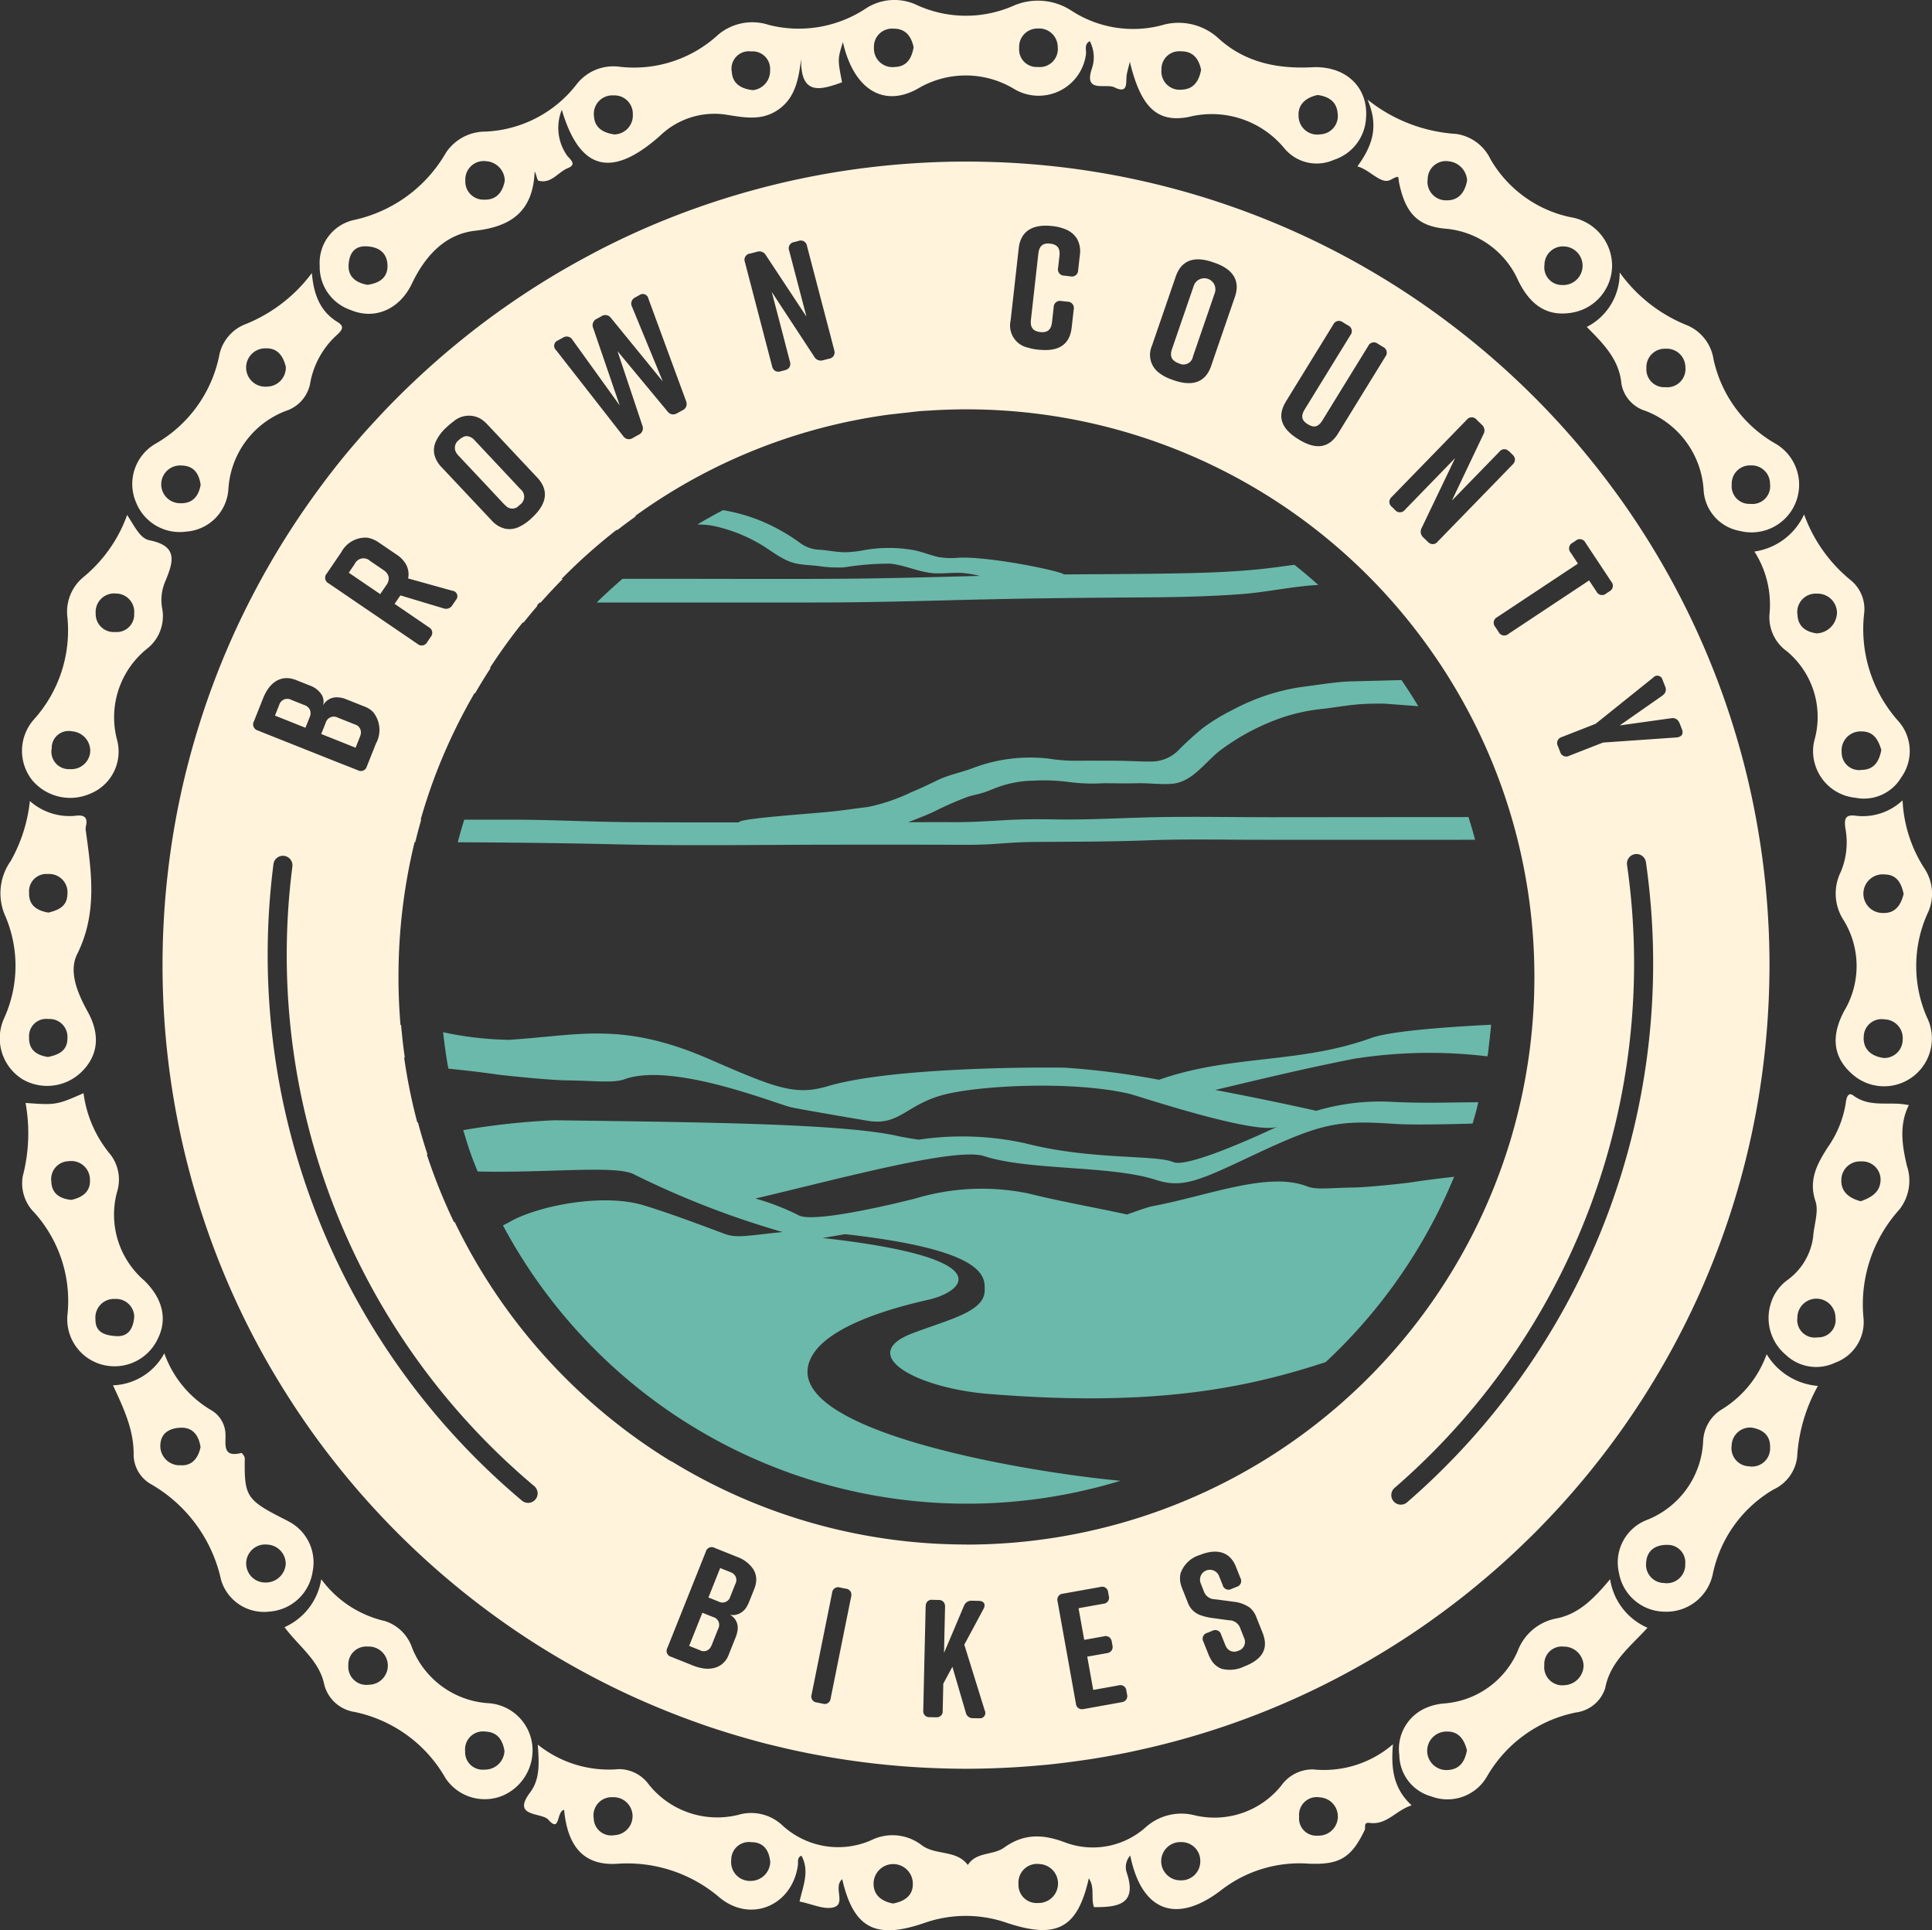 <svg id="Group_907" data-name="Group 907" xmlns="http://www.w3.org/2000/svg" xmlns:xlink="http://www.w3.org/1999/xlink" width="180" height="179.813" viewBox="0 0 180 179.813">
  <rect x="0" y="0" width="180" height="179.813" fill="#333333" stroke="none"/>
  <defs>
    <style>
      .cls-1 {
        fill: none;
      }

      .cls-2 {
        clip-path: url(#clip-path);
      }

      .cls-3 {
        fill: #fff3dc;
      }

      .cls-4 {
        fill: #6bb9aa;
      }
    </style>
    <clipPath id="clip-path">
      <rect id="Rectangle_989" data-name="Rectangle 989" class="cls-1" width="180" height="179.813"/>
    </clipPath>
  </defs>
  <g id="Group_906" data-name="Group 906" class="cls-2">
    <path id="Path_2701" data-name="Path 2701" class="cls-3" d="M36.224,28.884c2.208.926,4.532-.038,5.692-2.472,1.226-2.569,3.079-4.6,5.884-4.919,3.474-.393,5.4-1.891,5.548-5.523.2.364.223.824.358.861,1.182.324,1.807-.794,2.734-1.169.973-.4.05-.9-.163-1.307a4.476,4.476,0,0,1-.4-4.125c1.674,5.664,4.637,6.416,9.144,2.425a7.288,7.288,0,0,1,5.971-2c1.74.255,3.4.669,4.993-.4,1.61-1.082,1.947-2.786,2.191-4.778-.072,3.49,1.84,2.9,3.812,2.188-.417-2.135-.417-2.135.078-3.747.975,4.334,3.713,6.127,6.93,4.37a8.719,8.719,0,0,1,9.025,0,4.447,4.447,0,0,0,6.676-3.129c.1-.442-.212-1.013.373-1.327a3.251,3.251,0,0,1,.2,2.536c-.805,2.352,1.306,1.372,2.093,1.767,1.379.691,1.021-.57,1.157-1.235.065-.319.154-.632.28-1.146,1.014,4.21,2.522,5.728,5.517,5.133a8.773,8.773,0,0,1,8.92,2.978,3.912,3.912,0,0,0,4.565,1.027,4.325,4.325,0,0,0,3-3.861c.248-2.842-1.835-4.928-5.025-4.765-3.242.164-6.221-.451-8.655-2.635a5.5,5.5,0,0,0-5.412-1.26A10.532,10.532,0,0,1,103.4,1.02,5.716,5.716,0,0,0,97.855.58,11,11,0,0,1,89.021.5a4.879,4.879,0,0,0-4.76.251,11.322,11.322,0,0,1-9.1,1.569,4.933,4.933,0,0,0-4.7.9A11.577,11.577,0,0,1,61.3,6.223a4.332,4.332,0,0,0-4.044,1.63,11.332,11.332,0,0,1-8.492,4.405,4.418,4.418,0,0,0-3.68,1.964,13.079,13.079,0,0,1-8.654,6.288,4.085,4.085,0,0,0-3.109,4.216,4.246,4.246,0,0,0,2.907,4.158M126.3,8.849c.989.139,1.77.586,1.861,1.713a1.705,1.705,0,0,1-1.61,1.951,1.741,1.741,0,0,1-2.03-1.764c-.054-1.035.7-1.676,1.779-1.9M113.563,4.783c1.113-.021,1.663.686,1.874,1.714-.182,1.015-.67,1.809-1.773,1.85A1.7,1.7,0,0,1,111.746,6.5a1.653,1.653,0,0,1,1.817-1.718M100.229,2.656a1.726,1.726,0,0,1,1.85,1.689,1.684,1.684,0,0,1-1.85,1.894,1.633,1.633,0,0,1-1.74-1.775,1.7,1.7,0,0,1,1.74-1.807M86.764,2.67c1.121-.015,1.664.683,1.892,1.731-.174.984-.6,1.8-1.739,1.836a1.727,1.727,0,0,1-1.958-1.819,1.68,1.68,0,0,1,1.8-1.748M73.509,4.79a1.631,1.631,0,0,1,1.773,1.733,1.8,1.8,0,0,1-1.6,1.876c-1.133-.131-1.893-.611-1.969-1.711a1.616,1.616,0,0,1,1.792-1.9m-12.823,4.1a1.711,1.711,0,0,1,1.811,1.76,1.764,1.764,0,0,1-1.717,1.875c-.987-.141-1.826-.574-1.9-1.675a1.721,1.721,0,0,1,1.809-1.96M48.851,15.019a1.851,1.851,0,0,1,1.714,1.809c-.206,1.137-.844,1.81-1.9,1.769a1.685,1.685,0,0,1-1.775-1.777,1.715,1.715,0,0,1,1.959-1.8M37.688,22.945c1.185.057,1.946.644,1.95,1.836,0,1.116-.8,1.607-1.868,1.751-1-.172-1.8-.71-1.759-1.792.038-.931.4-1.857,1.678-1.795" transform="translate(-3.535 0)"/>
    <path id="Path_2702" data-name="Path 2702" class="cls-3" d="M135.582,181.764a9.824,9.824,0,0,1-7.451,2.35,3.588,3.588,0,0,0-2.976,1.527,7.988,7.988,0,0,1-8.183,2.717,4.975,4.975,0,0,0-4.409,1.122,7.378,7.378,0,0,1-7.516,1.442c-2.093-.8-3.875-.839-5.7.476-1.023.738-2.593.37-3.383,1.621-1.076-1.463-3.037-.856-4.34-1.883a4.46,4.46,0,0,0-4.713-.4,7.668,7.668,0,0,1-8.256-1.443,4.247,4.247,0,0,0-3.82-1.013,8.162,8.162,0,0,1-8.571-2.736,3.463,3.463,0,0,0-2.786-1.458,10.594,10.594,0,0,1-7.576-2.282c.125,1.751.213,3.222-.72,4.462-1.749,2.321,1.084,1.832,1.7,2.531,1.134,1.286.731-.766,1.473-.92.322,3.49,1.893,5.214,4.93,5.028a13.216,13.216,0,0,1,9.579,3.165c2.912,2.376,6.738.706,7.269-3.01.046-.328-.1-.73.333-.909.79,1.435.131,2.879-.179,4.268,1.192.239,2.254.765,3.139.551,1.248-.3-.046-1.9.84-2.631,1.055,4.585,3.1,5.656,7.684,4.067a11.633,11.633,0,0,1,7.651,0c4.641,1.541,6.587.531,7.638-4.145.585.857.177,1.843.482,2.683,2.207.01,4.074-.232,3.036-3.255a1.618,1.618,0,0,1,.343-1.554c1.051,5.212,4.3,6.431,8.47,3.227a11.9,11.9,0,0,1,8.091-2.472c2.942.14,4.039-.54,5.285-3.134.112-.233-.162-.745.467-.658,1.592.219,2.443-1.186,3.907-1.636-1.7-1.558-1.944-3.424-1.744-5.7m-72.534,8.478a1.631,1.631,0,0,1-1.928-1.565,1.693,1.693,0,0,1,1.766-1.972,1.77,1.77,0,1,1,.162,3.537M75.761,194.5a1.755,1.755,0,0,1-1.835-1.975,1.647,1.647,0,0,1,1.875-1.633c1.119,0,1.648.731,1.759,1.837a1.822,1.822,0,0,1-1.8,1.771m13.233,2.107c-1.024-.2-1.8-.751-1.807-1.828a1.829,1.829,0,1,1,3.657.04c0,1.073-.824,1.605-1.85,1.788m13.473-.046a1.691,1.691,0,0,1-1.779-1.8,1.733,1.733,0,0,1,1.957-1.832,1.816,1.816,0,0,1-.178,3.628m13.368-2.111a1.782,1.782,0,1,1,.01-3.561,1.745,1.745,0,0,1,1.781,1.8,1.767,1.767,0,0,1-1.79,1.764m12.724-4.167a1.6,1.6,0,0,1-1.723-1.771,1.647,1.647,0,0,1,1.921-1.794,1.785,1.785,0,1,1-.2,3.565" transform="translate(-5.797 -19.289)"/>
    <path id="Path_2703" data-name="Path 2703" class="cls-3" d="M52.734,179.983a4.4,4.4,0,0,0-4.04-3.859,8.213,8.213,0,0,1-7.149-5.155,3.951,3.951,0,0,0-2.533-2.5,10.134,10.134,0,0,1-5.934-3.9,5.889,5.889,0,0,1-3.424,4.471c1.428,1.9,3.261,3.114,3.72,5.417a3.449,3.449,0,0,0,2.8,2.478,12.721,12.721,0,0,1,8.476,6.162,4.385,4.385,0,0,0,5.373,1.618,4.6,4.6,0,0,0,2.712-4.734M37.525,174.4a1.692,1.692,0,0,1-1.925-1.823,1.67,1.67,0,0,1,1.8-1.732,1.779,1.779,0,1,1,.122,3.555m10.761,7.907a1.632,1.632,0,0,1-1.8-1.719,1.672,1.672,0,0,1,1.913-1.821c1.117.049,1.589.805,1.752,1.8a1.813,1.813,0,0,1-1.867,1.739" transform="translate(-3.147 -17.464)"/>
    <path id="Path_2704" data-name="Path 2704" class="cls-3" d="M141.477,16.6c1.186.317,2.194,1.719,3.077,1.259.918-.476.678-.342.832.374.594,2.756,1.742,3.911,4.211,4.163a8.167,8.167,0,0,1,6.878,4.873c1.206,2.442,2.867,3.374,5.143,2.93a4.47,4.47,0,0,0,3.589-4.293,4.591,4.591,0,0,0-3.859-4.571,11.285,11.285,0,0,1-7.467-5.4,4.21,4.21,0,0,0-3.187-2.357,14.706,14.706,0,0,1-8.274-3.2c1.13,2.607.368,4.414-.943,6.226M160.9,24.07a1.8,1.8,0,0,1-.341,3.581,1.641,1.641,0,0,1-1.651-1.877,1.721,1.721,0,0,1,1.992-1.7m-10.983-7.953A1.907,1.907,0,0,1,151.7,17.9c-.19,1.127-.811,1.866-1.857,1.859a1.722,1.722,0,0,1-1.817-1.966,1.7,1.7,0,0,1,1.891-1.678" transform="translate(-15.013 -1.101)"/>
    <path id="Path_2705" data-name="Path 2705" class="cls-3" d="M18.845,52.537a4.232,4.232,0,0,0,3.9-3.98A8.324,8.324,0,0,1,28.086,41.3a3.356,3.356,0,0,0,2.253-2.452,7.952,7.952,0,0,1,2.581-4.687c.447-.437.645-.745-.013-1.148-1.575-.963-2.216-2.49-2.387-4.561a14.4,14.4,0,0,1-6.308,4.815,3.934,3.934,0,0,0-2.339,2.952,12.265,12.265,0,0,1-5.927,8.138,4.336,4.336,0,0,0-1.8,5.478,4.381,4.381,0,0,0,4.7,2.7m7.368-17.068c1.112-.041,1.633.72,1.879,1.72a1.772,1.772,0,0,1-1.725,1.844,1.787,1.787,0,1,1-.154-3.564m-7.8,10.918c1.129.03,1.595.78,1.744,1.792-.186,1.053-.745,1.743-1.847,1.719a1.76,1.76,0,1,1,.1-3.511" transform="translate(-1.464 -3.019)"/>
    <path id="Path_2706" data-name="Path 2706" class="cls-3" d="M165.388,33.47c1.625,1.629,3.028,3.069,3.231,5.325a3.226,3.226,0,0,0,2.212,2.483,8.444,8.444,0,0,1,5.445,7.434,4.1,4.1,0,0,0,3.373,3.759A4.435,4.435,0,0,0,182.9,44.3a11.95,11.95,0,0,1-5.7-7.8,4.111,4.111,0,0,0-2.4-3.158,14.228,14.228,0,0,1-6.349-4.951,5.608,5.608,0,0,1-3.07,5.081m15.294,12.894a1.71,1.71,0,0,1,1.784,1.718,1.655,1.655,0,0,1-1.855,1.865,1.638,1.638,0,0,1-1.711-1.8,1.7,1.7,0,0,1,1.781-1.782M172.7,35.5a1.734,1.734,0,0,1,1.874,1.692,1.7,1.7,0,0,1-1.871,1.887,1.658,1.658,0,0,1-1.759-1.782,1.712,1.712,0,0,1,1.756-1.8" transform="translate(-17.551 -3.013)"/>
    <path id="Path_2707" data-name="Path 2707" class="cls-3" d="M182.489,141.123a9.973,9.973,0,0,1-4.288,5.207,3.644,3.644,0,0,0-1.631,2.922,8.276,8.276,0,0,1-5.235,7.309,4.236,4.236,0,0,0-2.613,4.9,4.362,4.362,0,0,0,4.219,3.646,4.411,4.411,0,0,0,4.54-3.556,11.933,11.933,0,0,1,5.641-7.823,3.83,3.83,0,0,0,2.208-3.025,15.334,15.334,0,0,1,1.934-6.625,6.15,6.15,0,0,1-4.776-2.954M172.9,162.436a1.7,1.7,0,0,1-1.638-1.914c.064-1.022.758-1.676,2.042-1.637a1.634,1.634,0,0,1,1.6,1.783,1.723,1.723,0,0,1-2,1.767m7.931-10.869a1.688,1.688,0,0,1-1.61-1.926,1.722,1.722,0,0,1,1.859-1.68c1.063.17,1.759.745,1.724,1.84a1.687,1.687,0,0,1-1.974,1.765" transform="translate(-17.893 -14.976)"/>
    <path id="Path_2708" data-name="Path 2708" class="cls-3" d="M30.368,161.409a4.3,4.3,0,0,0-2.251-4.731c-.124-.072-.252-.139-.38-.2-3.534-1.791-3.736-2.11-3.682-5.68,0-.168-.256-.5-.322-.486-1.816.463-1.426-.852-1.477-1.807a2.663,2.663,0,0,0-1.279-2.151,10,10,0,0,1-4.416-5.327,5.659,5.659,0,0,1-4.785,2.983c1.052,2.249,1.954,4.213,1.925,6.5a3.186,3.186,0,0,0,1.6,2.7,13.637,13.637,0,0,1,6.552,8.957,4.176,4.176,0,0,0,4.537,2.917,4.381,4.381,0,0,0,3.98-3.674m-12.3-9.952a1.8,1.8,0,0,1-1.879-1.929c.066-1.169.986-1.55,1.943-1.57,1.1-.021,1.636.742,1.8,1.795-.2,1.029-.815,1.791-1.864,1.7m7.889,10.926a1.772,1.772,0,1,1,.187-3.534,1.8,1.8,0,0,1,1.726,1.811,1.86,1.86,0,0,1-1.913,1.723" transform="translate(-1.25 -14.965)"/>
    <path id="Path_2709" data-name="Path 2709" class="cls-3" d="M165.481,164.577c-1.463,1.748-2.878,3.223-4.966,3.643a4.8,4.8,0,0,0-3.636,3.029,8.125,8.125,0,0,1-6.886,4.9,5.308,5.308,0,0,0-1.657.409,4.173,4.173,0,0,0-2.491,4.4,4.055,4.055,0,0,0,2.995,3.851,4.247,4.247,0,0,0,5.131-1.787,12.391,12.391,0,0,1,8.321-6.035,3.3,3.3,0,0,0,2.73-2.248c.467-2.477,2.316-3.855,3.946-5.645a5.9,5.9,0,0,1-3.485-4.521m-15.09,17.771a1.793,1.793,0,1,1-.147-3.579c1.116-.04,1.641.721,1.9,1.742-.182.984-.623,1.761-1.753,1.837m10.851-7.9a1.689,1.689,0,0,1-1.889-1.869,1.627,1.627,0,0,1,1.8-1.725,1.833,1.833,0,0,1,1.858,1.785,1.868,1.868,0,0,1-1.772,1.809" transform="translate(-15.474 -17.465)"/>
    <path id="Path_2710" data-name="Path 2710" class="cls-3" d="M199.877,93.966a4.251,4.251,0,0,0-.238-4.154,12.767,12.767,0,0,1-2.078-6.407,5.421,5.421,0,0,1-4.279,1.446c-1.1-.18-1.166.3-1.044,1.187a7.084,7.084,0,0,1-.433,4.029,4.542,4.542,0,0,0,.274,4.518,8.147,8.147,0,0,1,.046,8.433c-1.273,2.38-1.016,4.322.713,5.861a4.454,4.454,0,0,0,6.982-5.288,11.915,11.915,0,0,1,.055-9.624m-4.1,13.433c-1.189-.17-1.915-.861-1.832-2a1.664,1.664,0,0,1,1.93-1.594,1.743,1.743,0,0,1,1.7,1.864,1.716,1.716,0,0,1-1.794,1.734m-.009-13.507a1.8,1.8,0,1,1,.14-3.588c1.153.023,1.548.864,1.749,1.81-.249,1.051-.788,1.809-1.89,1.778" transform="translate(-20.303 -8.851)"/>
    <path id="Path_2711" data-name="Path 2711" class="cls-3" d="M7.5,108.8c1.622-1.513,1.9-3.48.671-5.7-.939-1.709-1.8-3.719-.98-5.365,1.927-3.869,1.318-7.72.782-11.65l.02-.215c.224-.9-.154-1.135-1.011-1.017a5.553,5.553,0,0,1-4.2-1.377,14.372,14.372,0,0,1-1.793,5.6,5.2,5.2,0,0,0-.483,5.143,11.771,11.771,0,0,1-.1,9.441,4.5,4.5,0,0,0,1.675,5.724A4.581,4.581,0,0,0,7.5,108.8M4.455,90.276a1.708,1.708,0,0,1,1.823,1.917c-.039,1.162-.936,1.463-1.768,1.677-1.157-.2-1.837-.735-1.8-1.856a1.612,1.612,0,0,1,1.749-1.739m.05,13.507a1.666,1.666,0,0,1,1.773,1.777c.013,1.181-.836,1.563-1.815,1.759-1.069-.164-1.793-.67-1.756-1.823a1.6,1.6,0,0,1,1.8-1.714" transform="translate(0 -8.858)"/>
    <path id="Path_2712" data-name="Path 2712" class="cls-3" d="M182.86,57.066a9.174,9.174,0,0,1,1.4,5.9,3.881,3.881,0,0,0,1.607,3.377,7.949,7.949,0,0,1,2.613,8.19,4.177,4.177,0,0,0,.021,2.338A4.356,4.356,0,0,0,192.26,80a4.041,4.041,0,0,0,4.28-1.894,4.2,4.2,0,0,0-.25-5.221,12.852,12.852,0,0,1-3.216-9.975,3.481,3.481,0,0,0-1.184-3.129,14.013,14.013,0,0,1-4.4-6.169,6.047,6.047,0,0,1-4.629,3.455m9.985,16.755c1.167.007,1.562.829,1.838,1.723-.2,1.085-.688,1.841-1.815,1.861a1.628,1.628,0,0,1-1.879-1.634,1.773,1.773,0,0,1,1.856-1.95M188.651,60.99a1.805,1.805,0,0,1,1.9,1.7,1.972,1.972,0,0,1-1.9,2c-.974-.146-1.722-.607-1.78-1.734a1.711,1.711,0,0,1,1.781-1.967" transform="translate(-19.405 -5.689)"/>
    <path id="Path_2713" data-name="Path 2713" class="cls-3" d="M14.851,136.978c1.034-1.891.61-3.868-1.17-5.606a8.092,8.092,0,0,1-2.543-8.217,3.85,3.85,0,0,0-.592-3.5,11.172,11.172,0,0,1-2.522-5.734c-2.481,1.1-2.6,1.116-5.4.91a15.864,15.864,0,0,1-.263,6.832,3.854,3.854,0,0,0,1.083,3.386,12.294,12.294,0,0,1,3.1,9.35,4.383,4.383,0,0,0,3.173,4.8,4.451,4.451,0,0,0,5.137-2.219M6.888,123.862c-1.082-.106-1.832-.6-1.864-1.712a1.667,1.667,0,0,1,1.624-1.893,1.742,1.742,0,0,1,1.975,1.792c.034,1.1-.769,1.6-1.736,1.813M9.14,135.016a1.729,1.729,0,0,1,1.81-1.927,1.7,1.7,0,0,1,1.8,1.617c-.083,1.161-.565,1.922-1.7,1.845-.911-.062-1.923-.272-1.914-1.535" transform="translate(-0.242 -12.089)"/>
    <path id="Path_2714" data-name="Path 2714" class="cls-3" d="M8.677,79.616a4.223,4.223,0,0,0,2.475-4.988A8.183,8.183,0,0,1,13.975,66.1a3.857,3.857,0,0,0,1.389-3.673,4.337,4.337,0,0,1,.25-2.507c.733-1.783,1.334-3.341-1.437-3.895-.88-.176-1.348-1.226-2.088-2.359a13.322,13.322,0,0,1-4.116,5.821A4.184,4.184,0,0,0,6.52,63.172a12.381,12.381,0,0,1-3.138,9.564,4.411,4.411,0,0,0-.168,5.6,4.624,4.624,0,0,0,5.463,1.278m2.386-18.63a1.71,1.71,0,0,1,1.682,1.859,1.631,1.631,0,0,1-1.775,1.723,1.674,1.674,0,0,1-1.811-1.723,1.726,1.726,0,0,1,1.9-1.859m-6,14.381a1.58,1.58,0,0,1,1.908-1.545,1.833,1.833,0,0,1,1.686,1.863A1.761,1.761,0,0,1,6.769,77.34a1.625,1.625,0,0,1-1.7-1.974" transform="translate(-0.243 -5.695)"/>
    <path id="Path_2715" data-name="Path 2715" class="cls-3" d="M197.4,115.057c-1.693-.42-3.563.293-5.163-.907-.515-.387-.658.282-.706.7a9.8,9.8,0,0,1-1.689,4.14c-.94,1.484-1.814,2.99-1.131,5.016.321.956-.151,2.226-.224,3.356a5.894,5.894,0,0,1-2.386,3.973,4.2,4.2,0,0,0-1.576,2.264,4.47,4.47,0,0,0,1.409,4.7,4.111,4.111,0,0,0,4.629.73,4.015,4.015,0,0,0,2.626-4.091,13.151,13.151,0,0,1,3.326-10.153,4.348,4.348,0,0,0,.713-4.083c-.442-1.872-.745-3.789.171-5.642m-8.492,21.621a1.636,1.636,0,0,1-1.885-1.825,1.775,1.775,0,0,1,3.551-.01,1.618,1.618,0,0,1-1.665,1.835m5.842-14.42c-.113.984-1,1.457-1.83,1.738-1.118-.29-1.837-.918-1.8-1.962a1.733,1.733,0,0,1,1.839-1.746,1.705,1.705,0,0,1,1.795,1.97" transform="translate(-19.565 -12.101)"/>
    <path id="Path_2716" data-name="Path 2716" class="cls-3" d="M198.927,115.144h0l-.287-.083.278.1h.006Z" transform="translate(-21.079 -12.21)"/>
    <path id="Path_2717" data-name="Path 2717" class="cls-4" d="M98.043,61.49c5.176-.133,10.349-.164,15.526-.2,2.908-.021,5.817-.09,8.719-.307,2.375-.179,4.753-.728,7.136-.851-.723-.649-1.467-1.273-2.228-1.879-1.037.141-2.075.289-3.121.4-2.587.267-5.2.356-7.794.4-3.52.069-7.04.07-10.56.1-.078-.253-6.72-1.683-9.79-1.559a7.2,7.2,0,0,1-1.891-.06c-.77-.173-1.5-.486-2.278-.638a13.122,13.122,0,0,0-4.637-.01,9.987,9.987,0,0,1-1.87.2c-.767-.021-1.528-.174-2.291-.235a3.21,3.21,0,0,1-1.832-.64,15.662,15.662,0,0,0-1.708-1.1,16.263,16.263,0,0,0-5.462-1.945c-.811.425-1.61.868-2.393,1.336a7.885,7.885,0,0,1,1.512.131,14.7,14.7,0,0,1,4.056,1.529c1.248.67,2.316,1.723,3.729,1.991.662.125,1.34.137,2.007.22a12.146,12.146,0,0,0,2.376.121,26.01,26.01,0,0,1,4.279-.346c1.484.145,2.831.88,4.335.906.84.015,1.679-.1,2.519-.027a12.067,12.067,0,0,1,1.52.262c-4.307.113-8.613.235-12.923.266-5.251.038-10.5.007-15.753.007l-4.629,0c-.821.711-1.624,1.442-2.4,2.205h20.32c5.175,0,10.348-.152,15.521-.285" transform="translate(-6.601 -5.643)"/>
    <path id="Path_2718" data-name="Path 2718" class="cls-4" d="M82.186,86.206q4.974-.005,9.948,0c1.935,0,3.876.063,5.808-.085,1.183-.09,2.367-.164,3.552-.171,3.519-.021,7.017-.018,10.533-.151,3.352-.128,6.71-.055,10.063-.051,4.716.007,13.29.006,20.408,0q-.288-1.069-.622-2.116-9.143.005-18.285.015c-3.327,0-6.658-.062-9.985-.018-3.469.045-6.927.286-10.4.22-1.514-.029-3.029-.013-4.541.073-1.6.093-3.188.193-4.79.187-1.4-.005-2.8,0-4.2,0,.8-.3,1.6-.618,2.38-.97a30.24,30.24,0,0,1,3.195-1.4c.481-.151.98-.235,1.461-.392s.952-.375,1.436-.541a10.016,10.016,0,0,1,3.171-.562,17.593,17.593,0,0,1,3.32.124,17.508,17.508,0,0,0,3.24.114c1.048,0,2.1.028,3.144,0s2.131.132,3.188.055c1.958-.144,3.1-2.015,4.567-3.138a21.173,21.173,0,0,1,5.77-3.045,17.137,17.137,0,0,1,3.752-.8c1.274-.151,2.548-.392,3.828-.455.615-.03,1.233-.038,1.851-.035,0,0,1.39.1,3.225.244q-.747-1.243-1.566-2.437c-2.519.07-4.6.118-4.716.122-.341.012-.68.031-1.02.064-1.2.116-2.4.308-3.6.462a19.59,19.59,0,0,0-6.359,2.11,18.19,18.19,0,0,0-2.833,1.725,28.554,28.554,0,0,0-2.239,2.039,3.54,3.54,0,0,1-2.589,1.066c-1.084.01-2.17-.073-3.256-.073-1.213,0-2.426-.012-3.639,0a16.013,16.013,0,0,1-2.369-.159,5.564,5.564,0,0,0-.56-.072,15.022,15.022,0,0,0-6.628.867c-1.13.444-2.307.642-3.415,1.176-.795.384-1.587.771-2.407,1.1a17.3,17.3,0,0,1-4.109,1.4c-1.293.154-2.582.357-3.881.473-2.673.239-8.251.631-8.1.958q-5.048.009-10.1-.021c-3.736-.028-7.467-.234-11.2-.235h-4.3q-.327,1.045-.607,2.109v0c4.878.021,9.752.072,14.632.187,6.61.155,13.235.045,19.847.038" transform="translate(-5.063 -7.521)"/>
    <path id="Path_2719" data-name="Path 2719" class="cls-4" d="M112.877,111.914a73.916,73.916,0,0,0-8.8-1.128c-5.4-.064-16.842.171-22.057,1.728-3.07.917-4.93.131-11.081-2.54-8.108-3.519-12.1-2.185-18.607-1.781a31.168,31.168,0,0,1-6.143-.707q.156,1.474.4,2.919c.026.159.063.314.091.472,1.258.134,2.747.286,4.571.55.724.1,4.874.527,6.43.543,2.583.028,4.346.276,5.392-.1,4.521-1.647,14.256,2.338,15.56,2.612,1.112.235,5.574.995,7.128,1.255,3.03.508,3.609-1.639,7.4-2.509,3.675-.844,12.025-1.178,16.986,0,.75.178,12.25,4.035,13.9,2.991-1.958.924-8.512,3.925-9.837,3.365-1.676-.709-7.659-.167-13.841-1.764a27.423,27.423,0,0,0-9.887-.323c-.911-.145-1.569-.257-1.857-.324-5.039-1.158-17.77-1.3-32.064-1.486a67.133,67.133,0,0,0-8.5.92c.237.776.467,1.555.74,2.315.188.518.4,1.025.6,1.537,6.591.156,12.994-.627,14.614.289a82.008,82.008,0,0,0,13.8,5.351c-3.144.307-4.221.608-5.4.17-2.427-.9-4.8-1.814-7.515-2.649-3.85-1.186-9.957.061-12.515,1.534-.208.119-.414.218-.621.33a49,49,0,0,0,57.524,23.787c-9.594-.9-32.783-4.946-28.669-11.735,2.035-3.361,10.12-4.953,11.021-5.188,3.262-.854,6.254-3.87-10.094-5.694l2.092-.356c13.468,1.506,13,4.08,13.005,5.227.006,2-3.272,2.691-6.733,4.007-5.247,2,.367,5.1,7.091,5.647,15.328,1.246,23.95-.516,31.411-2.964a49.262,49.262,0,0,0,11.968-17.264c-1.082.129-2.38.265-4.021.523-.584.091-4.048.462-5.3.476-2.084.023-3.5.241-4.346-.093-3.644-1.443-9.216.858-14.509,1.849-.288.055-1.183.358-2.3.759-3.01-.661-6.072-1.182-9.2-1.962a21.545,21.545,0,0,0-10.5.466c-.6.156-9.632,2.45-10.962,1.534a22.69,22.69,0,0,0-3.955-1.525c7.838-1.846,18.668-4.806,21.3-3.952,4.2,1.365,11.789.847,15.992,2.211,2.474.8,3.973.115,8.932-2.225,6.535-3.083,8.021-3.345,13.263-2.991,1.421.1,4.273.063,7.325-.025.1-.344.208-.686.3-1.034.084-.314.157-.634.235-.951-2.543,0-4.944.113-7.91-.033a20.875,20.875,0,0,0-7.189.828h0c-3.021-.678-6.284-1.349-9.413-1.942,4.165-.988,8.268-1.989,12.936-2.906a45.169,45.169,0,0,1,12.428-.223c.017-.111.039-.219.055-.33.037-.254.057-.513.09-.768.068-.615.143-1.227.193-1.849-5.41.271-9.6.67-11.193,1.244-6.726,2.427-13.037,1.52-19.754,3.886" transform="translate(-4.902 -11.332)"/>
    <path id="Path_2720" data-name="Path 2720" class="cls-3" d="M166.244,83.832q-.229-2.191-.586-4.341-.265-1.622-.6-3.22a74.17,74.17,0,0,0-2.093-7.825q-.55-1.687-1.178-3.338-1.015-2.672-2.224-5.242-.28-.594-.569-1.183a74.859,74.859,0,0,0-6.05-10.176c-.258-.364-.521-.724-.785-1.084q-1.067-1.452-2.2-2.849c-.486-.6-.978-1.192-1.481-1.775a75.351,75.351,0,0,0-7.939-7.916q-2.047-1.758-4.219-3.368A74.446,74.446,0,0,0,93.6,16.861q-.9-.021-1.8-.022-.983,0-1.96.025c-1.464.038-2.917.122-4.359.242q-1.307.109-2.6.264a74.484,74.484,0,0,0-8.613,1.539q-1.173.282-2.331.6A74.342,74.342,0,0,0,61.01,23.443q-.88.4-1.748.819-1.287.622-2.544,1.3-.878.467-1.742.955-2.961,1.676-5.747,3.609c-.329.228-.658.456-.982.688q-1.74,1.247-3.4,2.591-.563.455-1.116.918-1.479,1.239-2.89,2.554-.522.484-1.034.977-1.1,1.059-2.152,2.161c-.3.315-.594.634-.889.954Q35.8,42,34.878,43.084c-.286.334-.572.668-.852,1.007q-1.368,1.657-2.636,3.4-.63.858-1.237,1.738a75.026,75.026,0,0,0-4.523,7.446q-.727,1.369-1.4,2.771A74.268,74.268,0,0,0,19.962,70.6q-.6,2.042-1.089,4.132a74.862,74.862,0,0,0-1.332,7.46c-.073.577-.139,1.157-.2,1.737a75.782,75.782,0,0,0-.4,7.764,74.852,74.852,0,0,0,3.1,21.355q.259.874.54,1.738a74.376,74.376,0,0,0,4.552,10.983q1.36,2.653,2.924,5.18,1.278,2.07,2.682,4.052,1.133,1.594,2.348,3.126a75.329,75.329,0,0,0,15.648,14.8c.375.265.752.527,1.132.785q2.8,1.895,5.77,3.535.873.483,1.759.943,1.117.579,2.255,1.122,1.032.492,2.085.952,2.387,1.049,4.857,1.933c.388.139.776.278,1.167.411.7.235,1.4.459,2.106.676.386.117.772.232,1.161.344q.9.26,1.807.5c.4.105.812.206,1.219.3.812.2,1.628.384,2.45.555q.815.169,1.638.319a75.016,75.016,0,0,0,10.228,1.167c.4.018.8.033,1.2.046.74.021,1.483.036,2.228.036s1.488-.014,2.228-.036q.61-.019,1.214-.046,1.563-.071,3.109-.206c.4-.035.8-.069,1.2-.108.92-.1,1.834-.211,2.744-.339.388-.055.777-.109,1.163-.17q1.661-.259,3.3-.59c.4-.081.8-.17,1.2-.257q3.226-.709,6.347-1.691,1.657-.52,3.282-1.116,1.72-.63,3.4-1.344,1.836-.778,3.62-1.652a74.655,74.655,0,0,0,6.933-3.857q.51-.319,1.013-.645,1.14-.74,2.25-1.521c.317-.223.631-.449.945-.677q1.195-.868,2.356-1.779c.308-.243.613-.491.918-.739q1.04-.847,2.051-1.729.442-.386.878-.779.985-.89,1.937-1.816c.283-.274.568-.546.846-.825.571-.571,1.13-1.155,1.683-1.745.285-.3.571-.608.851-.917a75.152,75.152,0,0,0,7.425-9.66q.328-.507.646-1.021a74.647,74.647,0,0,0,4.124-7.532q.392-.826.763-1.662,1.213-2.726,2.209-5.561.251-.713.488-1.432a74.352,74.352,0,0,0,2.687-10.87q.18-1.077.332-2.162.469-3.4.635-6.884.043-.928.063-1.86c.012-.542.021-1.084.021-1.628,0-2.224-.1-4.422-.293-6.6-.037-.424-.074-.847-.117-1.268M148.125,53.251a.582.582,0,0,1,.183-.9l.3-.2a.581.581,0,0,1,.9.182l2.414,3.643a.58.58,0,0,1-.182.9l-.3.2a.58.58,0,0,1-.9-.181l-.689-1.04-7.526,4.99a.582.582,0,0,1-.9-.182l-.322-.485a.581.581,0,0,1,.182-.9l7.526-4.989Zm-16.668-5.168,1.893-1.947.837-.86,2.49-2.56.821-.845.955-.981a.581.581,0,0,1,.915-.013l.487.474a.7.7,0,0,1,.149.89l-.708,1.49-.556,1.169-1.672,3.517,2.441-2.509.832-.856,1.161-1.194a.573.573,0,0,1,.678-.18l.237.166.3.295a.69.69,0,0,1,.22.384.613.613,0,0,1-.207.53L141.326,46.5l-.842.866-4.746,4.878a.567.567,0,0,1-.828.088l-.088-.074-.417-.408a.748.748,0,0,1-.238-.427.769.769,0,0,1,.088-.463l1.04-2.171.752-1.569,1.321-2.758L135.487,46.4l-.823.846-1.976,2.034a.582.582,0,0,1-.915.012l-.3-.293a.581.581,0,0,1-.013-.915m-9.854-8.9,2.826-4.595.617-1,.966-1.57a.58.58,0,0,1,.89-.212l.5.3a.581.581,0,0,1,.212.89l-.931,1.513-.616,1-2.709,4.405c-.424.688-.24,1.068.284,1.391s.946.316,1.369-.373l2.679-4.356.618-1,.96-1.56a.58.58,0,0,1,.89-.212l.5.306a.58.58,0,0,1,.212.89l-1.035,1.683-.617,1-2.757,4.481a3.128,3.128,0,0,1-.471.6c-.862.853-1.956.718-3.182-.036l-.055-.035-.037-.023c-1.434-.895-2.022-2-1.106-3.491m-12.486-5.2,2.211-6.428c.564-1.638,1.851-1.9,3.474-1.337l.122.042c1.622.558,2.472,1.57,1.915,3.191l-1.385,4.022-.524,1.521-.3.883c-.558,1.623-1.85,1.9-3.473,1.338l-.122-.041-.129-.048a4.112,4.112,0,0,1-1.171-.635,2.084,2.084,0,0,1-.614-2.509M95.953,31.663l.757-6.755c.189-1.672,1.394-2.254,3.1-2.063l.032,0a4.428,4.428,0,0,1,1.221.3,2.211,2.211,0,0,1,1.059.854,2.368,2.368,0,0,1,.283,1.545l-.159,1.416a.58.58,0,0,1-.715.57l-.181-.02-.4-.046a.581.581,0,0,1-.572-.715l.044-.392.083-.734c.088-.788-.271-1.073-.866-1.14s-1.008.131-1.1.919l-.692,6.177c-.071.626.144.931.532,1.065a1.5,1.5,0,0,0,.333.074c.6.067,1.008-.131,1.1-.919l.156-1.4a.581.581,0,0,1,.715-.57l.021,0,.558.062a.582.582,0,0,1,.572.716l-.19,1.688c-.184,1.646-1.269,2.2-2.831,2.086-.088-.005-.176-.013-.266-.022l-.032,0a5.147,5.147,0,0,1-.956-.192,2.1,2.1,0,0,1-1.608-2.5M71.666,25.414l.658-.172a.7.7,0,0,1,.839.333l3.77,5.707-1.611-6.154a.581.581,0,0,1,.463-.79l.407-.106a.581.581,0,0,1,.79.462l.366,1.4.377,1.442.213.813.383,1.463.9,3.433.3,1.158.007.04a.575.575,0,0,1-.469.75l-.564.147a.7.7,0,0,1-.839-.332l-.466-.71-.807-1.23L73.7,28.981l1.068,4.081.3,1.167.327,1.251a.613.613,0,0,1-.086.571.7.7,0,0,1-.376.22l-.407.106a.666.666,0,0,1-.491-.031.642.642,0,0,1-.3-.432l-.412-1.573-.3-1.148L71.2,26.2a.581.581,0,0,1,.462-.79M53.776,33.5l.085-.047.383-.212a.628.628,0,0,1,.892.207l.289.4,1.729,2.4,1.35,1.876,1.032,1.432-.384-1.119-.535-1.562-.872-2.541-.44-1.281-.244-.713a.654.654,0,0,1,.339-.855l.425-.235a.651.651,0,0,1,.9.162l1.806,2.213,1.108,1.357,1.91,2.341-.9-2.193-.521-1.262-1.445-3.506a.629.629,0,0,1,.295-.867l.382-.213a.534.534,0,0,1,.848.325l1.657,4.509.449,1.222,1.4,3.8.021.072a.628.628,0,0,1-.338.788l-.5.276a.907.907,0,0,1-.244.1.6.6,0,0,1-.413-.05.777.777,0,0,1-.249-.209L62.908,38.81l-3.457-4.167-.125-.151.046.138,1.047,3.132.515,1.537.71,2.126a.653.653,0,0,1-.338.855l-.152.084-.4.223a.638.638,0,0,1-.9-.185l-1.4-1.793-2.873-3.68-1.3-1.661-.681-.873a.533.533,0,0,1,.171-.891M42.411,42.9a4.04,4.04,0,0,1,.972-1.293l.095-.089a5.463,5.463,0,0,1,.562-.462,2.192,2.192,0,0,1,2.441-.309,2.872,2.872,0,0,1,.712.567l1,1.059L49.623,43.9l2.226,2.369c1.175,1.251.815,2.523-.435,3.7l-.095.089a4.253,4.253,0,0,1-1.2.827,2.052,2.052,0,0,1-1.25.151,2.426,2.426,0,0,1-1.269-.773l-3.293-3.5-1.021-1.086-.341-.364a2.537,2.537,0,0,1-.678-1.189,1.944,1.944,0,0,1,.141-1.215M32.235,55.223l1.285-1.886.072-.1a2.545,2.545,0,0,1,2.451-1.36,2.666,2.666,0,0,1,1.06.454l.467.317,1.206.821a2.643,2.643,0,0,1,.837.871,1.917,1.917,0,0,1,.212,1.318l0,.013,4.084,1.136.048.014a.512.512,0,0,1,.314.861l-.318.467a.684.684,0,0,1-.852.3l-1.008-.3-2.993-.9-.538.789L40.412,59.3l1.043.712.3.206a.581.581,0,0,1,.171.9L41.6,61.6a.582.582,0,0,1-.9.171l-.908-.619-1.041-.71-3.5-2.382-1.23-.838-1.091-.744-.526-.358a.582.582,0,0,1-.17-.9m-6.42,14.61a.582.582,0,0,1-.362-.842l.409-1.025.447-1.125c.635-1.594,1.757-2.227,3.08-1.7l1.324.526a2.111,2.111,0,0,1,1.057.845,1.272,1.272,0,0,1,.13.986,1.423,1.423,0,0,1,1.22-.752,2.328,2.328,0,0,1,.939.184l1.473.586.257.1a2.233,2.233,0,0,1,.762.492,2.639,2.639,0,0,1,.272,2.952l-.844,2.12a.581.581,0,0,1-.841.361l-.753-.3L33.266,72.8l-3.828-1.523-1.3-.517L26.4,70.068ZM51.68,141.463a.886.886,0,0,1-1.251.113,66.4,66.4,0,0,1-23.152-59.3.888.888,0,1,1,1.761.236,64.615,64.615,0,0,0,22.53,57.705.888.888,0,0,1,.113,1.251m20.4,8.31-.51,1.276a2.725,2.725,0,0,1-.155.316,1.568,1.568,0,0,1-1.147.855,1.25,1.25,0,0,1-.466-.03,1.864,1.864,0,0,1,.274.2,1.369,1.369,0,0,1,.438,1.242,2.538,2.538,0,0,1-.167.64l-.665,1.666a1.929,1.929,0,0,1-1.175,1.169,2.539,2.539,0,0,1-1.257.076,4.248,4.248,0,0,1-.889-.253l-2.043-.817a.559.559,0,0,1-.348-.811l1.579-3.954.738-1.846,1.272-3.185a.561.561,0,0,1,.811-.349l2.073.829a3.1,3.1,0,0,1,1.519,1.135,1.807,1.807,0,0,1,.285,1.148,2.359,2.359,0,0,1-.169.689m8.951,1.078-.249,1.238-.153.755-.254,1.258-.262,1.3-.275,1.369L79.188,160a.56.56,0,0,1-.735.489l-.551-.111a.562.562,0,0,1-.489-.737l.221-1.092.418-2.078.35-1.737.274-1.359.18-.893.256-1.267.17-.844.043-.215a.561.561,0,0,1,.736-.489l.551.111a.575.575,0,0,1,.475.354.719.719,0,0,1,.014.382Zm11.984,11h-.024l-.523-.012a.659.659,0,0,1-.69-.53l-1.247-4.259-.847,1.573v.012l-.056,2.517a.55.55,0,0,1-.553.606l-.085,0-.562-.013a.56.56,0,0,1-.61-.638l.072-3.21.036-1.585L87.98,154l.028-1.2.03-1.375.021-.173a.544.544,0,0,1,.617-.437l.561.013a.562.562,0,0,1,.552.315.759.759,0,0,1,.058.324l-.043,1.88-.028,1.27-.026,1.141.4-.937.462-1.09,1-2.366a.806.806,0,0,1,.154-.24.719.719,0,0,1,.575-.228l.656.015c.379.008.568.206.524.492a.784.784,0,0,1-.088.252l-1.613,3-.18.333,1.908,6.147a.494.494,0,0,1-.531.706m13.28-1.489-3.533.635a.76.76,0,0,1-.309,0,.556.556,0,0,1-.416-.5l-.524-2.922-1.184-6.6a.56.56,0,0,1,.5-.724l3.487-.626a.56.56,0,0,1,.724.5l.061.338a.561.561,0,0,1-.5.725l-2.32.416.53,2.949,1.843-.331a.57.57,0,0,1,.582.17.718.718,0,0,1,.142.334l.061.338a.592.592,0,0,1-.124.54.675.675,0,0,1-.38.185l-.15.027-1.693.3.142.79.415,2.312,2.365-.425a.559.559,0,0,1,.724.5l.061.338a.56.56,0,0,1-.5.724M117.768,157l-.03.013a3.072,3.072,0,0,1-2.125.225,1.873,1.873,0,0,1-.991-.864,3.356,3.356,0,0,1-.235-.478l-.474-1.188a.56.56,0,0,1,.349-.811l.493-.2a.561.561,0,0,1,.811.35l.381.956a1.071,1.071,0,0,0,.376.509.884.884,0,0,0,.852.044.858.858,0,0,0,.522-1.212l-.011-.033-.317-.8a1.116,1.116,0,0,0-1.089-.793l-.428-.058-1.012-.139a5.455,5.455,0,0,1-1.238-.29,1.931,1.931,0,0,1-1.145-1.179l-.532-1.334-.074-.215a2.1,2.1,0,0,1-.056-1.176,2.725,2.725,0,0,1,1.791-1.69l.03-.012c1.209-.482,2.371-.438,3.051.568a2.823,2.823,0,0,1,.274.526l.217.545.21.527a.559.559,0,0,1-.348.811l-.493.2a.559.559,0,0,1-.811-.349l-.221-.553-.114-.287a.919.919,0,0,0-1.722.646l.012.035.277.7a1.1,1.1,0,0,0,1.063.769l1.454.193.219.034a3.171,3.171,0,0,1,1.532.535,2.079,2.079,0,0,1,.632.9l.363.909.221.555a3.256,3.256,0,0,1,.173.577c.241,1.226-.5,2.006-1.838,2.539M91.882,145.662a52.54,52.54,0,0,1-27.662-7.838l.206.154A53.241,53.241,0,0,1,44.16,115.616l-.063.019a52.65,52.65,0,0,1-2.536-6.309h.065q-.485-1.47-.887-2.979l-.062,0q-.28-1.059-.518-2.134-.127-.574-.241-1.153-.255-1.291-.445-2.606l-.022-.169.061.016q-.215-1.5-.344-3.029l-.057-.007q-.1-1.207-.149-2.43-.031-.834-.038-1.675c0-.123,0-.247,0-.371a53.01,53.01,0,0,1,1.5-12.554h.063q.257-1.059.558-2.1h-.058c.468-1.628,1.006-3.226,1.622-4.784A52.572,52.572,0,0,1,46,66.364l.069-.005q.693-1.2,1.446-2.35h-.078q1.251-1.924,2.658-3.732c.132-.169.27-.333.4-.5l.084,0c.428-.534.863-1.061,1.311-1.578l-.081.005c.082-.095.172-.185.256-.279h.1c.666-.757,1.356-1.49,2.063-2.208h-.114a52.986,52.986,0,0,1,5.123-4.569l.1,0c.562-.441,1.137-.862,1.716-1.278l-.095-.007a52.258,52.258,0,0,1,20.918-9.01q1.326-.252,2.676-.437c.291-.04.588-.06.88-.1.236-.029.474-.05.711-.077.511-.055,1.02-.125,1.537-.165.215-.017.432-.024.647-.037.318-.022.637-.04.956-.056.254-.012.509-.023.763-.031.533-.018,1.069-.029,1.606-.031l.141,0h.084a52.841,52.841,0,0,1,42.9,22q.707.979,1.369,1.99.357.546.7,1.1.9,1.451,1.707,2.963a52.583,52.583,0,0,1,4.032,9.826q.326,1.1.605,2.22a52.8,52.8,0,0,1,1.564,12.777q0,2.173-.176,4.3-.131,1.621-.36,3.213-.252,1.755-.616,3.474c-.107.509-.223,1.013-.346,1.516q-.359,1.479-.8,2.927a52.969,52.969,0,0,1-50.577,37.445m41-3.926a.889.889,0,0,1-1.159-1.348,64.612,64.612,0,0,0,21.666-58.034.889.889,0,0,1,1.759-.262,66.409,66.409,0,0,1-22.266,59.644m25.264-71.282-.131.019-1.069.074-5.348.373-.453.032-.872.34-2.279.892a.582.582,0,0,1-.838-.368l-.212-.543a.58.58,0,0,1,.367-.838l1.239-.484,1.31-.513.6-.235,5.372-4.309a.5.5,0,0,1,.867.22l.006.013.229.588a.638.638,0,0,1-.15.773l-.117.1-3.96,2.766L157,68.761l.493-.067a.648.648,0,0,1,.692.285l.094.173.219.558c.153.392.01.674-.353.745" transform="translate(-1.798 -1.787)"/>
    <path id="Path_2721" data-name="Path 2721" class="cls-3" d="M39.281,61.519l.556-.816a1.024,1.024,0,0,0,.22-.831,1.084,1.084,0,0,0-.493-.608l-1.217-.83a.9.9,0,0,0-1.439.273l-.556.817,1.9,1.294Z" transform="translate(-3.858 -6.175)"/>
    <path id="Path_2722" data-name="Path 2722" class="cls-3" d="M36.611,77.55l.072.029.413-1.038a1.123,1.123,0,0,0,.084-.375.767.767,0,0,0-.573-.759l-.3-.12-1.279-.51a.786.786,0,0,0-1.135.489L33.481,76.3l2.037.812Z" transform="translate(-3.553 -7.926)"/>
    <path id="Path_2723" data-name="Path 2723" class="cls-3" d="M74.06,168.468l-1-.4-1.233,3.087,1,.4a.738.738,0,0,0,1-.277l.1-.192.005-.014.6-1.507a.758.758,0,0,0-.469-1.1" transform="translate(-7.622 -17.835)"/>
    <path id="Path_2724" data-name="Path 2724" class="cls-3" d="M47.746,47.266l1.288,1.37,1.411,1.5L52,51.8l.212.194a.833.833,0,0,0,1.179-.086l.073-.062a.9.9,0,0,0,.046-1.465L49.9,46.53l-.641-.682a1.125,1.125,0,0,0-.648-.39.725.725,0,0,0-.366.045,1.43,1.43,0,0,0-.45.3.9.9,0,0,0-.347,1.007,1.38,1.38,0,0,0,.3.458" transform="translate(-5.029 -4.823)"/>
    <path id="Path_2725" data-name="Path 2725" class="cls-3" d="M31.5,75.521l.39-.978a.907.907,0,0,0,.043-.649.855.855,0,0,0-.532-.485l-1.218-.485a.786.786,0,0,0-1.135.489l-.389.977,2.251.9Z" transform="translate(-3.041 -7.729)"/>
    <path id="Path_2726" data-name="Path 2726" class="cls-3" d="M122.44,36.761a1.743,1.743,0,0,0,.343.161.9.9,0,0,0,1.317-.643l.2-.587,1.82-5.289a1.036,1.036,0,1,0-1.958-.674L122.141,35.6c-.2.594-.052.938.3,1.156" transform="translate(-12.952 -3.076)"/>
    <path id="Path_2727" data-name="Path 2727" class="cls-3" d="M75.9,163.8l-.026-.013-.942-.377-.271.678-.566,1.418-.257.644.942.376a.757.757,0,0,0,1.1-.47l.458-1.145.012-.029A.753.753,0,0,0,75.9,163.8" transform="translate(-7.836 -17.341)"/>
  </g>
</svg>
